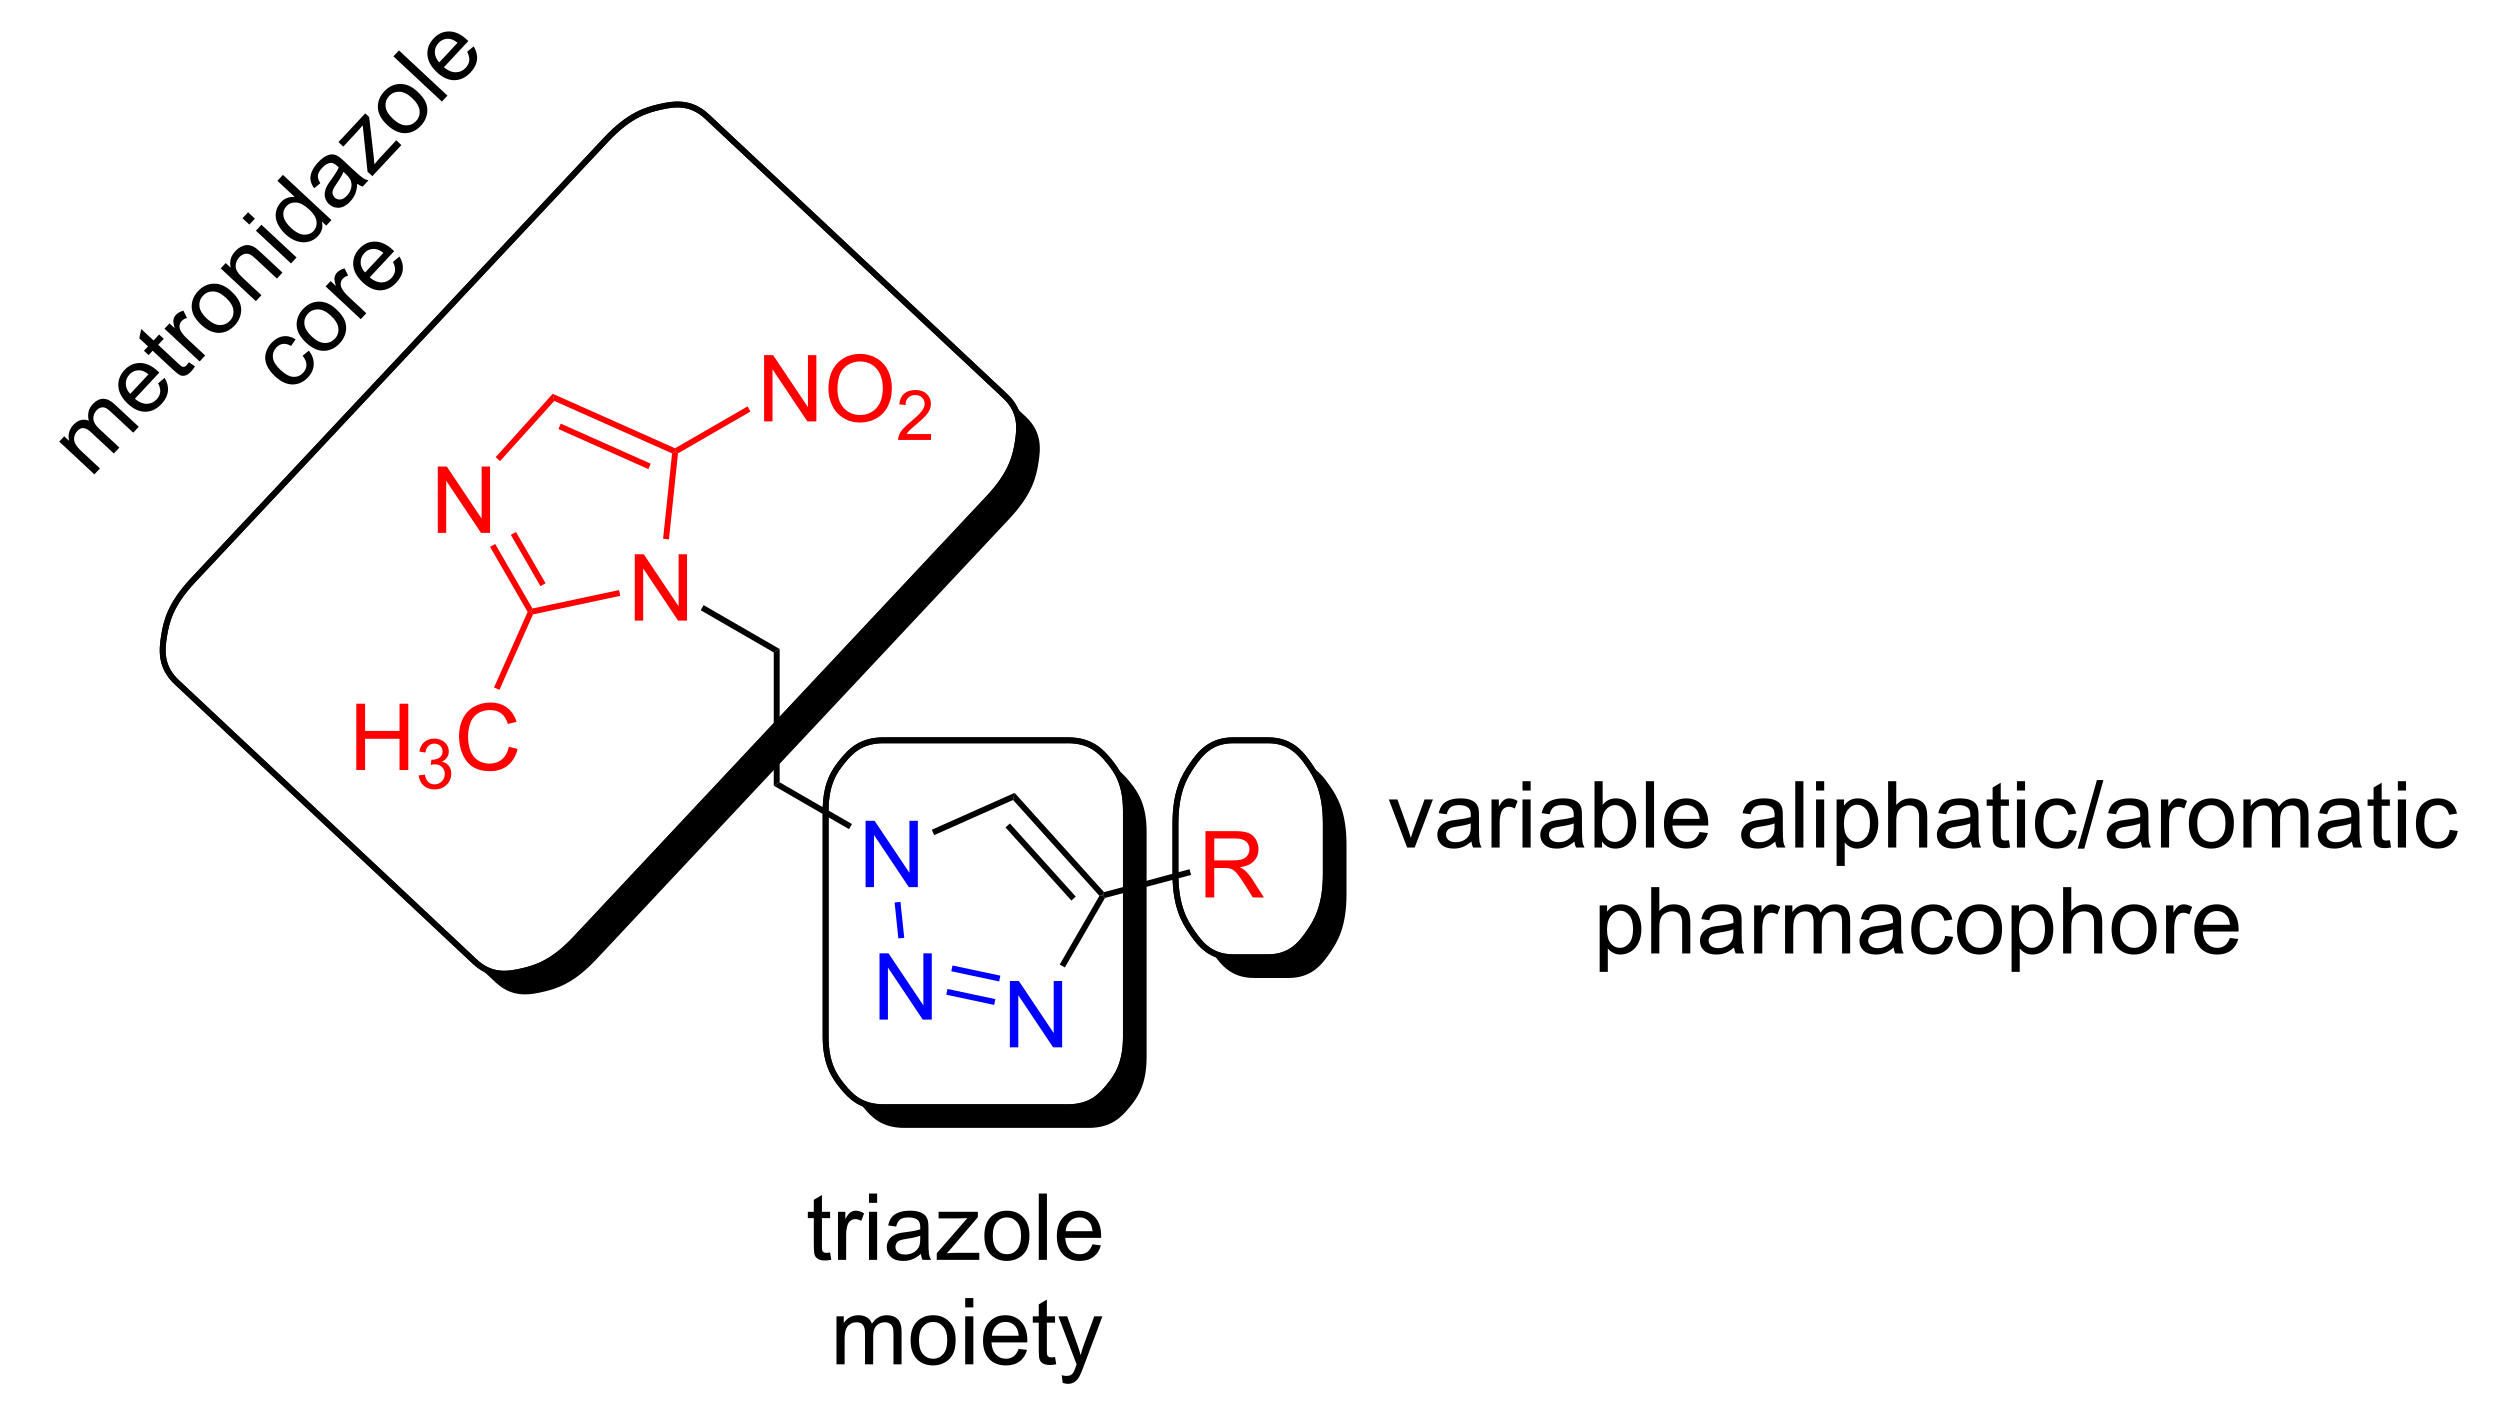 <?xml version="1.0" encoding="UTF-8"?>
<!DOCTYPE svg PUBLIC '-//W3C//DTD SVG 1.0//EN'
          'http://www.w3.org/TR/2001/REC-SVG-20010904/DTD/svg10.dtd'>
<svg stroke-dasharray="none" shape-rendering="auto" xmlns="http://www.w3.org/2000/svg" font-family="'Dialog'" text-rendering="auto" width="296" fill-opacity="1" color-interpolation="auto" color-rendering="auto" preserveAspectRatio="xMidYMid meet" font-size="12px" viewBox="0 0 296 168" fill="black" xmlns:xlink="http://www.w3.org/1999/xlink" stroke="black" image-rendering="auto" stroke-miterlimit="10" stroke-linecap="square" stroke-linejoin="miter" font-style="normal" stroke-width="1" height="168" stroke-dashoffset="0" font-weight="normal" stroke-opacity="1"
><!--Generated by the Batik Graphics2D SVG Generator--><defs id="genericDefs"
  /><g
  ><defs id="defs1"
    ><clipPath clipPathUnits="userSpaceOnUse" id="clipPath1"
      ><path d="M-0.996 1.966 L220.29 1.966 L220.29 127.838 L-0.996 127.838 L-0.996 1.966 Z"
      /></clipPath
      ><clipPath clipPathUnits="userSpaceOnUse" id="clipPath2"
      ><path d="M141.484 99.45 L141.484 221.008 L355.367 221.008 L355.367 99.45 Z"
      /></clipPath
      ><clipPath clipPathUnits="userSpaceOnUse" id="clipPath3"
      ><path d="M141.484 99.45 L141.484 220.848 L354.673 220.848 L354.673 99.45 Z"
      /></clipPath
      ><clipPath clipPathUnits="userSpaceOnUse" id="clipPath4"
      ><path d="M173.931 107.59 L85.029 190.5 L230.911 346.926 L319.814 264.016 Z"
      /></clipPath
      ><clipPath clipPathUnits="userSpaceOnUse" id="clipPath5"
      ><path d="M173.931 107.59 L141.484 137.851 L141.484 137.851 L141.484 220.848 L279.555 220.848 Z"
      /></clipPath
      ><clipPath clipPathUnits="userSpaceOnUse" id="clipPath6"
      ><path d="M141.48 99.448 L141.48 221.005 L355.363 221.005 L355.363 99.448 Z"
      /></clipPath
      ><clipPath clipPathUnits="userSpaceOnUse" id="clipPath7"
      ><path d="M141.484 99.448 L141.484 220.848 L354.673 220.848 L354.673 99.448 Z"
      /></clipPath
      ><clipPath clipPathUnits="userSpaceOnUse" id="clipPath8"
      ><path d="M174.129 92.678 L85.227 175.588 L231.109 332.014 L320.012 249.104 Z"
      /></clipPath
      ><clipPath clipPathUnits="userSpaceOnUse" id="clipPath9"
      ><path d="M178.663 97.539 L168.917 97.539 L141.484 123.123 L141.484 123.123 L141.484 220.848 L293.66 220.848 Z"
      /></clipPath
    ></defs
    ><g transform="scale(1.333,1.333) translate(0.996,-1.966) matrix(1.029,0,0,1.029,-145.53,-100.329)"
    ><path d="M212.114 207.53 L212.216 208.152 Q211.919 208.215 211.685 208.215 Q211.302 208.215 211.091 208.095 Q210.88 207.973 210.794 207.775 Q210.708 207.577 210.708 206.944 L210.708 204.559 L210.192 204.559 L210.192 204.012 L210.708 204.012 L210.708 202.983 L211.409 202.561 L211.409 204.012 L212.114 204.012 L212.114 204.559 L211.409 204.559 L211.409 206.983 Q211.409 207.285 211.445 207.371 Q211.482 207.457 211.565 207.509 Q211.651 207.559 211.807 207.559 Q211.924 207.559 212.114 207.53 ZM212.795 208.16 L212.795 204.012 L213.428 204.012 L213.428 204.639 Q213.67 204.199 213.874 204.059 Q214.079 203.918 214.327 203.918 Q214.681 203.918 215.048 204.145 L214.806 204.796 Q214.548 204.645 214.29 204.645 Q214.061 204.645 213.876 204.783 Q213.694 204.921 213.616 205.168 Q213.499 205.543 213.499 205.988 L213.499 208.16 L212.795 208.16 ZM215.47 203.241 L215.47 202.434 L216.173 202.434 L216.173 203.241 L215.47 203.241 ZM215.47 208.16 L215.47 204.012 L216.173 204.012 L216.173 208.16 L215.47 208.16 ZM219.95 207.647 Q219.56 207.981 219.198 208.119 Q218.838 208.254 218.424 208.254 Q217.739 208.254 217.372 207.921 Q217.005 207.585 217.005 207.066 Q217.005 206.762 217.143 206.509 Q217.284 206.257 217.508 206.106 Q217.732 205.952 218.013 205.874 Q218.221 205.819 218.638 205.77 Q219.489 205.668 219.893 205.527 Q219.896 205.382 219.896 205.343 Q219.896 204.913 219.698 204.738 Q219.427 204.499 218.896 204.499 Q218.401 204.499 218.164 204.673 Q217.927 204.848 217.815 205.288 L217.127 205.194 Q217.221 204.754 217.435 204.483 Q217.651 204.21 218.057 204.064 Q218.463 203.918 218.997 203.918 Q219.529 203.918 219.859 204.043 Q220.192 204.168 220.349 204.358 Q220.505 204.546 220.567 204.835 Q220.604 205.014 220.604 205.483 L220.604 206.421 Q220.604 207.402 220.648 207.663 Q220.692 207.921 220.825 208.16 L220.091 208.16 Q219.982 207.941 219.95 207.647 ZM219.893 206.077 Q219.51 206.233 218.745 206.343 Q218.31 206.405 218.13 206.483 Q217.95 206.561 217.851 206.712 Q217.755 206.863 217.755 207.046 Q217.755 207.327 217.969 207.514 Q218.182 207.702 218.591 207.702 Q218.997 207.702 219.312 207.525 Q219.63 207.348 219.779 207.038 Q219.893 206.801 219.893 206.335 L219.893 206.077 ZM221.321 208.16 L221.321 207.59 L223.962 204.559 Q223.514 204.582 223.17 204.582 L221.478 204.582 L221.478 204.012 L224.868 204.012 L224.868 204.475 L222.624 207.108 L222.189 207.59 Q222.663 207.553 223.077 207.553 L224.993 207.553 L224.993 208.16 L221.321 208.16 ZM225.431 206.085 Q225.431 204.934 226.071 204.379 Q226.608 203.918 227.376 203.918 Q228.233 203.918 228.775 204.478 Q229.319 205.038 229.319 206.027 Q229.319 206.827 229.077 207.288 Q228.837 207.746 228.379 208.001 Q227.92 208.254 227.376 208.254 Q226.506 208.254 225.967 207.697 Q225.431 207.137 225.431 206.085 ZM226.155 206.085 Q226.155 206.882 226.501 207.28 Q226.85 207.676 227.376 207.676 Q227.9 207.676 228.246 207.277 Q228.595 206.879 228.595 206.061 Q228.595 205.293 228.246 204.897 Q227.897 204.499 227.376 204.499 Q226.85 204.499 226.501 204.895 Q226.155 205.288 226.155 206.085 ZM230.127 208.16 L230.127 202.434 L230.831 202.434 L230.831 208.16 L230.127 208.16 ZM234.759 206.824 L235.486 206.913 Q235.314 207.551 234.847 207.902 Q234.384 208.254 233.663 208.254 Q232.751 208.254 232.217 207.694 Q231.686 207.132 231.686 206.121 Q231.686 205.074 232.225 204.496 Q232.764 203.918 233.624 203.918 Q234.454 203.918 234.98 204.486 Q235.509 205.051 235.509 206.077 Q235.509 206.139 235.506 206.264 L232.413 206.264 Q232.452 206.949 232.798 207.314 Q233.147 207.676 233.665 207.676 Q234.053 207.676 234.327 207.473 Q234.6 207.27 234.759 206.824 ZM232.452 205.686 L234.767 205.686 Q234.72 205.163 234.501 204.902 Q234.165 204.496 233.631 204.496 Q233.147 204.496 232.816 204.822 Q232.486 205.145 232.452 205.686 Z" stroke="none" clip-path="url(#clipPath3)"
    /></g
    ><g transform="matrix(1.371,0,0,1.371,-192.713,-136.393)"
    ><path d="M212.803 217.31 L212.803 213.162 L213.431 213.162 L213.431 213.743 Q213.626 213.438 213.949 213.253 Q214.275 213.068 214.689 213.068 Q215.15 213.068 215.444 213.261 Q215.741 213.451 215.861 213.795 Q216.353 213.068 217.142 213.068 Q217.759 213.068 218.09 213.409 Q218.423 213.75 218.423 214.461 L218.423 217.31 L217.725 217.31 L217.725 214.696 Q217.725 214.274 217.655 214.089 Q217.587 213.904 217.407 213.792 Q217.228 213.677 216.986 213.677 Q216.548 213.677 216.259 213.969 Q215.97 214.258 215.97 214.899 L215.97 217.31 L215.267 217.31 L215.267 214.615 Q215.267 214.146 215.095 213.912 Q214.923 213.677 214.532 213.677 Q214.236 213.677 213.983 213.834 Q213.733 213.99 213.618 214.292 Q213.506 214.591 213.506 215.157 L213.506 217.31 L212.803 217.31 ZM219.204 215.235 Q219.204 214.084 219.845 213.529 Q220.381 213.068 221.15 213.068 Q222.006 213.068 222.548 213.628 Q223.092 214.188 223.092 215.177 Q223.092 215.977 222.85 216.438 Q222.611 216.896 222.152 217.151 Q221.694 217.404 221.15 217.404 Q220.28 217.404 219.741 216.847 Q219.204 216.287 219.204 215.235 ZM219.928 215.235 Q219.928 216.032 220.275 216.43 Q220.624 216.826 221.15 216.826 Q221.673 216.826 222.019 216.427 Q222.368 216.029 222.368 215.211 Q222.368 214.443 222.019 214.047 Q221.67 213.649 221.15 213.649 Q220.624 213.649 220.275 214.045 Q219.928 214.438 219.928 215.235 ZM223.919 212.391 L223.919 211.584 L224.622 211.584 L224.622 212.391 L223.919 212.391 ZM223.919 217.31 L223.919 213.162 L224.622 213.162 L224.622 217.31 L223.919 217.31 ZM228.532 215.974 L229.259 216.063 Q229.087 216.701 228.621 217.052 Q228.157 217.404 227.436 217.404 Q226.525 217.404 225.991 216.844 Q225.459 216.282 225.459 215.271 Q225.459 214.224 225.999 213.646 Q226.538 213.068 227.397 213.068 Q228.228 213.068 228.754 213.636 Q229.282 214.201 229.282 215.227 Q229.282 215.289 229.28 215.414 L226.186 215.414 Q226.225 216.099 226.571 216.464 Q226.92 216.826 227.439 216.826 Q227.827 216.826 228.1 216.623 Q228.374 216.42 228.532 215.974 ZM226.225 214.836 L228.54 214.836 Q228.493 214.313 228.275 214.052 Q227.939 213.646 227.405 213.646 Q226.92 213.646 226.59 213.972 Q226.259 214.295 226.225 214.836 ZM231.677 216.68 L231.779 217.302 Q231.482 217.365 231.247 217.365 Q230.864 217.365 230.654 217.245 Q230.442 217.123 230.357 216.925 Q230.271 216.727 230.271 216.094 L230.271 213.709 L229.755 213.709 L229.755 213.162 L230.271 213.162 L230.271 212.133 L230.971 211.711 L230.971 213.162 L231.677 213.162 L231.677 213.709 L230.971 213.709 L230.971 216.133 Q230.971 216.435 231.008 216.521 Q231.044 216.607 231.127 216.659 Q231.213 216.709 231.37 216.709 Q231.487 216.709 231.677 216.68 ZM232.334 218.909 L232.256 218.248 Q232.486 218.31 232.657 218.31 Q232.892 218.31 233.032 218.232 Q233.173 218.154 233.264 218.013 Q233.329 217.909 233.478 217.49 Q233.499 217.433 233.54 217.318 L231.967 213.162 L232.725 213.162 L233.587 215.563 Q233.756 216.021 233.889 216.524 Q234.009 216.039 234.178 215.578 L235.064 213.162 L235.767 213.162 L234.189 217.381 Q233.936 218.065 233.795 218.323 Q233.608 218.67 233.366 218.831 Q233.124 218.995 232.788 218.995 Q232.584 218.995 232.334 218.909 Z" stroke="none" clip-path="url(#clipPath3)"
    /></g
    ><g transform="matrix(1.371,0,0,1.371,-192.713,-136.393)"
    ><path d="M262.082 172.675 L260.504 168.527 L261.246 168.527 L262.137 171.011 Q262.283 171.412 262.402 171.847 Q262.496 171.519 262.665 171.058 L263.587 168.527 L264.309 168.527 L262.738 172.675 L262.082 172.675 ZM267.637 172.162 Q267.246 172.495 266.884 172.633 Q266.525 172.769 266.111 172.769 Q265.426 172.769 265.059 172.436 Q264.691 172.1 264.691 171.582 Q264.691 171.277 264.829 171.024 Q264.97 170.772 265.194 170.62 Q265.418 170.467 265.699 170.389 Q265.908 170.334 266.324 170.285 Q267.176 170.183 267.579 170.042 Q267.582 169.897 267.582 169.857 Q267.582 169.428 267.384 169.253 Q267.113 169.014 266.582 169.014 Q266.087 169.014 265.85 169.188 Q265.613 169.363 265.501 169.803 L264.814 169.709 Q264.908 169.269 265.121 168.998 Q265.337 168.725 265.743 168.579 Q266.15 168.433 266.684 168.433 Q267.215 168.433 267.546 168.558 Q267.879 168.683 268.035 168.873 Q268.191 169.061 268.254 169.35 Q268.29 169.529 268.29 169.998 L268.29 170.936 Q268.29 171.917 268.335 172.178 Q268.379 172.436 268.512 172.675 L267.777 172.675 Q267.668 172.457 267.637 172.162 ZM267.579 170.592 Q267.197 170.748 266.431 170.857 Q265.996 170.92 265.816 170.998 Q265.637 171.076 265.538 171.227 Q265.441 171.378 265.441 171.561 Q265.441 171.842 265.655 172.029 Q265.868 172.217 266.277 172.217 Q266.684 172.217 266.999 172.04 Q267.316 171.863 267.465 171.553 Q267.579 171.316 267.579 170.85 L267.579 170.592 ZM269.372 172.675 L269.372 168.527 L270.005 168.527 L270.005 169.154 Q270.247 168.714 270.45 168.574 Q270.656 168.433 270.904 168.433 Q271.258 168.433 271.625 168.66 L271.383 169.311 Q271.125 169.16 270.867 169.16 Q270.638 169.16 270.453 169.298 Q270.271 169.436 270.193 169.683 Q270.075 170.058 270.075 170.503 L270.075 172.675 L269.372 172.675 ZM272.047 167.756 L272.047 166.949 L272.75 166.949 L272.75 167.756 L272.047 167.756 ZM272.047 172.675 L272.047 168.527 L272.75 168.527 L272.75 172.675 L272.047 172.675 ZM276.527 172.162 Q276.137 172.495 275.775 172.633 Q275.415 172.769 275.001 172.769 Q274.316 172.769 273.949 172.436 Q273.582 172.1 273.582 171.582 Q273.582 171.277 273.72 171.024 Q273.861 170.772 274.085 170.62 Q274.309 170.467 274.59 170.389 Q274.798 170.334 275.215 170.285 Q276.066 170.183 276.47 170.042 Q276.473 169.897 276.473 169.857 Q276.473 169.428 276.275 169.253 Q276.004 169.014 275.473 169.014 Q274.978 169.014 274.741 169.188 Q274.504 169.363 274.392 169.803 L273.704 169.709 Q273.798 169.269 274.012 168.998 Q274.228 168.725 274.634 168.579 Q275.04 168.433 275.574 168.433 Q276.105 168.433 276.436 168.558 Q276.769 168.683 276.926 168.873 Q277.082 169.061 277.144 169.35 Q277.181 169.529 277.181 169.998 L277.181 170.936 Q277.181 171.917 277.225 172.178 Q277.269 172.436 277.402 172.675 L276.668 172.675 Q276.559 172.457 276.527 172.162 ZM276.47 170.592 Q276.087 170.748 275.322 170.857 Q274.887 170.92 274.707 170.998 Q274.527 171.076 274.428 171.227 Q274.332 171.378 274.332 171.561 Q274.332 171.842 274.546 172.029 Q274.759 172.217 275.168 172.217 Q275.574 172.217 275.889 172.04 Q276.207 171.863 276.355 171.553 Q276.47 171.316 276.47 170.85 L276.47 170.592 ZM278.919 172.675 L278.266 172.675 L278.266 166.949 L278.969 166.949 L278.969 168.99 Q279.414 168.433 280.107 168.433 Q280.49 168.433 280.831 168.587 Q281.172 168.74 281.393 169.022 Q281.615 169.3 281.74 169.696 Q281.865 170.089 281.865 170.537 Q281.865 171.605 281.336 172.188 Q280.81 172.769 280.07 172.769 Q279.336 172.769 278.919 172.154 L278.919 172.675 ZM278.911 170.568 Q278.911 171.316 279.115 171.647 Q279.445 172.191 280.013 172.191 Q280.474 172.191 280.81 171.79 Q281.146 171.389 281.146 170.597 Q281.146 169.785 280.823 169.399 Q280.5 169.011 280.044 169.011 Q279.583 169.011 279.247 169.412 Q278.911 169.811 278.911 170.568 ZM282.704 172.675 L282.704 166.949 L283.408 166.949 L283.408 172.675 L282.704 172.675 ZM287.336 171.339 L288.062 171.428 Q287.891 172.066 287.424 172.417 Q286.961 172.769 286.24 172.769 Q285.328 172.769 284.794 172.209 Q284.263 171.647 284.263 170.636 Q284.263 169.589 284.802 169.011 Q285.341 168.433 286.2 168.433 Q287.031 168.433 287.557 169.001 Q288.086 169.566 288.086 170.592 Q288.086 170.654 288.083 170.779 L284.99 170.779 Q285.029 171.464 285.375 171.829 Q285.724 172.191 286.242 172.191 Q286.63 172.191 286.904 171.988 Q287.177 171.785 287.336 171.339 ZM285.029 170.201 L287.344 170.201 Q287.297 169.678 287.078 169.417 Q286.742 169.011 286.208 169.011 Q285.724 169.011 285.393 169.337 Q285.062 169.66 285.029 170.201 ZM293.875 172.162 Q293.484 172.495 293.122 172.633 Q292.763 172.769 292.349 172.769 Q291.664 172.769 291.297 172.436 Q290.93 172.1 290.93 171.582 Q290.93 171.277 291.068 171.024 Q291.208 170.772 291.432 170.62 Q291.656 170.467 291.938 170.389 Q292.146 170.334 292.562 170.285 Q293.414 170.183 293.818 170.042 Q293.82 169.897 293.82 169.857 Q293.82 169.428 293.622 169.253 Q293.351 169.014 292.82 169.014 Q292.325 169.014 292.089 169.188 Q291.851 169.363 291.74 169.803 L291.052 169.709 Q291.146 169.269 291.359 168.998 Q291.575 168.725 291.982 168.579 Q292.388 168.433 292.922 168.433 Q293.453 168.433 293.784 168.558 Q294.117 168.683 294.273 168.873 Q294.43 169.061 294.492 169.35 Q294.529 169.529 294.529 169.998 L294.529 170.936 Q294.529 171.917 294.573 172.178 Q294.617 172.436 294.75 172.675 L294.016 172.675 Q293.906 172.457 293.875 172.162 ZM293.818 170.592 Q293.435 170.748 292.669 170.857 Q292.234 170.92 292.055 170.998 Q291.875 171.076 291.776 171.227 Q291.68 171.378 291.68 171.561 Q291.68 171.842 291.893 172.029 Q292.107 172.217 292.516 172.217 Q292.922 172.217 293.237 172.04 Q293.555 171.863 293.703 171.553 Q293.818 171.316 293.818 170.85 L293.818 170.592 ZM295.603 172.675 L295.603 166.949 L296.306 166.949 L296.306 172.675 L295.603 172.675 ZM297.398 167.756 L297.398 166.949 L298.101 166.949 L298.101 167.756 L297.398 167.756 ZM297.398 172.675 L297.398 168.527 L298.101 168.527 L298.101 172.675 L297.398 172.675 ZM299.173 174.266 L299.173 168.527 L299.814 168.527 L299.814 169.066 Q300.04 168.748 300.324 168.592 Q300.611 168.433 301.017 168.433 Q301.548 168.433 301.954 168.707 Q302.361 168.98 302.566 169.477 Q302.775 169.975 302.775 170.568 Q302.775 171.207 302.546 171.717 Q302.316 172.225 301.882 172.498 Q301.447 172.769 300.965 172.769 Q300.613 172.769 300.335 172.62 Q300.056 172.472 299.876 172.245 L299.876 174.266 L299.173 174.266 ZM299.809 170.623 Q299.809 171.425 300.132 171.808 Q300.457 172.191 300.918 172.191 Q301.387 172.191 301.72 171.795 Q302.056 171.397 302.056 170.566 Q302.056 169.772 301.728 169.378 Q301.402 168.982 300.949 168.982 Q300.501 168.982 300.155 169.404 Q299.809 169.824 299.809 170.623 ZM303.622 172.675 L303.622 166.949 L304.325 166.949 L304.325 169.003 Q304.818 168.433 305.568 168.433 Q306.029 168.433 306.367 168.615 Q306.708 168.795 306.854 169.115 Q307 169.436 307 170.045 L307 172.675 L306.297 172.675 L306.297 170.045 Q306.297 169.519 306.068 169.279 Q305.841 169.037 305.422 169.037 Q305.109 169.037 304.833 169.201 Q304.56 169.363 304.443 169.641 Q304.325 169.917 304.325 170.404 L304.325 172.675 L303.622 172.675 ZM310.777 172.162 Q310.387 172.495 310.025 172.633 Q309.665 172.769 309.251 172.769 Q308.566 172.769 308.199 172.436 Q307.832 172.1 307.832 171.582 Q307.832 171.277 307.97 171.024 Q308.111 170.772 308.335 170.62 Q308.559 170.467 308.84 170.389 Q309.048 170.334 309.465 170.285 Q310.316 170.183 310.72 170.042 Q310.723 169.897 310.723 169.857 Q310.723 169.428 310.525 169.253 Q310.254 169.014 309.723 169.014 Q309.228 169.014 308.991 169.188 Q308.754 169.363 308.642 169.803 L307.954 169.709 Q308.048 169.269 308.262 168.998 Q308.478 168.725 308.884 168.579 Q309.29 168.433 309.824 168.433 Q310.355 168.433 310.686 168.558 Q311.019 168.683 311.176 168.873 Q311.332 169.061 311.394 169.35 Q311.431 169.529 311.431 169.998 L311.431 170.936 Q311.431 171.917 311.475 172.178 Q311.519 172.436 311.652 172.675 L310.918 172.675 Q310.809 172.457 310.777 172.162 ZM310.72 170.592 Q310.337 170.748 309.572 170.857 Q309.137 170.92 308.957 170.998 Q308.777 171.076 308.678 171.227 Q308.582 171.378 308.582 171.561 Q308.582 171.842 308.796 172.029 Q309.009 172.217 309.418 172.217 Q309.824 172.217 310.139 172.04 Q310.457 171.863 310.605 171.553 Q310.72 171.316 310.72 170.85 L310.72 170.592 ZM314.055 172.045 L314.156 172.667 Q313.859 172.73 313.625 172.73 Q313.242 172.73 313.031 172.61 Q312.82 172.488 312.734 172.29 Q312.648 172.092 312.648 171.459 L312.648 169.074 L312.133 169.074 L312.133 168.527 L312.648 168.527 L312.648 167.498 L313.349 167.076 L313.349 168.527 L314.055 168.527 L314.055 169.074 L313.349 169.074 L313.349 171.498 Q313.349 171.8 313.385 171.886 Q313.422 171.972 313.505 172.024 Q313.591 172.074 313.747 172.074 Q313.865 172.074 314.055 172.045 ZM314.746 167.756 L314.746 166.949 L315.449 166.949 L315.449 167.756 L314.746 167.756 ZM314.746 172.675 L314.746 168.527 L315.449 168.527 L315.449 172.675 L314.746 172.675 ZM319.226 171.154 L319.919 171.245 Q319.805 171.959 319.339 172.365 Q318.872 172.769 318.193 172.769 Q317.341 172.769 316.823 172.212 Q316.305 171.654 316.305 170.615 Q316.305 169.943 316.526 169.441 Q316.75 168.936 317.206 168.686 Q317.661 168.433 318.195 168.433 Q318.872 168.433 319.302 168.774 Q319.732 169.115 319.851 169.745 L319.169 169.85 Q319.07 169.433 318.823 169.222 Q318.575 169.011 318.224 169.011 Q317.693 169.011 317.359 169.391 Q317.029 169.772 317.029 170.597 Q317.029 171.433 317.349 171.813 Q317.669 172.191 318.185 172.191 Q318.599 172.191 318.875 171.938 Q319.154 171.683 319.226 171.154 ZM319.992 172.774 L321.654 166.85 L322.216 166.85 L320.56 172.774 L319.992 172.774 ZM325.449 172.162 Q325.059 172.495 324.697 172.633 Q324.337 172.769 323.923 172.769 Q323.238 172.769 322.871 172.436 Q322.504 172.1 322.504 171.582 Q322.504 171.277 322.642 171.024 Q322.783 170.772 323.007 170.62 Q323.23 170.467 323.512 170.389 Q323.72 170.334 324.137 170.285 Q324.988 170.183 325.392 170.042 Q325.394 169.897 325.394 169.857 Q325.394 169.428 325.197 169.253 Q324.926 169.014 324.394 169.014 Q323.9 169.014 323.663 169.188 Q323.426 169.363 323.314 169.803 L322.626 169.709 Q322.72 169.269 322.934 168.998 Q323.15 168.725 323.556 168.579 Q323.962 168.433 324.496 168.433 Q325.027 168.433 325.358 168.558 Q325.691 168.683 325.848 168.873 Q326.004 169.061 326.066 169.35 Q326.103 169.529 326.103 169.998 L326.103 170.936 Q326.103 171.917 326.147 172.178 Q326.191 172.436 326.324 172.675 L325.59 172.675 Q325.48 172.457 325.449 172.162 ZM325.392 170.592 Q325.009 170.748 324.243 170.857 Q323.809 170.92 323.629 170.998 Q323.449 171.076 323.35 171.227 Q323.254 171.378 323.254 171.561 Q323.254 171.842 323.467 172.029 Q323.681 172.217 324.09 172.217 Q324.496 172.217 324.811 172.04 Q325.129 171.863 325.277 171.553 Q325.392 171.316 325.392 170.85 L325.392 170.592 ZM327.185 172.675 L327.185 168.527 L327.818 168.527 L327.818 169.154 Q328.06 168.714 328.263 168.574 Q328.469 168.433 328.716 168.433 Q329.07 168.433 329.438 168.66 L329.195 169.311 Q328.938 169.16 328.68 169.16 Q328.45 169.16 328.266 169.298 Q328.083 169.436 328.005 169.683 Q327.888 170.058 327.888 170.503 L327.888 172.675 L327.185 172.675 ZM329.594 170.6 Q329.594 169.449 330.234 168.894 Q330.771 168.433 331.539 168.433 Q332.396 168.433 332.938 168.993 Q333.482 169.553 333.482 170.542 Q333.482 171.342 333.24 171.803 Q333 172.261 332.542 172.516 Q332.083 172.769 331.539 172.769 Q330.669 172.769 330.13 172.212 Q329.594 171.652 329.594 170.6 ZM330.318 170.6 Q330.318 171.397 330.664 171.795 Q331.013 172.191 331.539 172.191 Q332.062 172.191 332.409 171.792 Q332.758 171.394 332.758 170.576 Q332.758 169.808 332.409 169.412 Q332.06 169.014 331.539 169.014 Q331.013 169.014 330.664 169.41 Q330.318 169.803 330.318 170.6 ZM334.306 172.675 L334.306 168.527 L334.934 168.527 L334.934 169.107 Q335.129 168.803 335.452 168.618 Q335.777 168.433 336.191 168.433 Q336.652 168.433 336.947 168.626 Q337.243 168.816 337.363 169.16 Q337.855 168.433 338.644 168.433 Q339.262 168.433 339.592 168.774 Q339.926 169.115 339.926 169.826 L339.926 172.675 L339.228 172.675 L339.228 170.061 Q339.228 169.639 339.158 169.454 Q339.09 169.269 338.91 169.157 Q338.73 169.042 338.488 169.042 Q338.051 169.042 337.762 169.334 Q337.473 169.623 337.473 170.264 L337.473 172.675 L336.769 172.675 L336.769 169.98 Q336.769 169.511 336.598 169.277 Q336.426 169.042 336.035 169.042 Q335.738 169.042 335.486 169.199 Q335.236 169.355 335.121 169.657 Q335.009 169.957 335.009 170.522 L335.009 172.675 L334.306 172.675 ZM343.676 172.162 Q343.285 172.495 342.923 172.633 Q342.564 172.769 342.15 172.769 Q341.465 172.769 341.098 172.436 Q340.73 172.1 340.73 171.582 Q340.73 171.277 340.868 171.024 Q341.009 170.772 341.233 170.62 Q341.457 170.467 341.738 170.389 Q341.947 170.334 342.363 170.285 Q343.215 170.183 343.618 170.042 Q343.621 169.897 343.621 169.857 Q343.621 169.428 343.423 169.253 Q343.152 169.014 342.621 169.014 Q342.126 169.014 341.889 169.188 Q341.652 169.363 341.54 169.803 L340.853 169.709 Q340.947 169.269 341.16 168.998 Q341.376 168.725 341.783 168.579 Q342.189 168.433 342.723 168.433 Q343.254 168.433 343.585 168.558 Q343.918 168.683 344.074 168.873 Q344.23 169.061 344.293 169.35 Q344.329 169.529 344.329 169.998 L344.329 170.936 Q344.329 171.917 344.374 172.178 Q344.418 172.436 344.551 172.675 L343.816 172.675 Q343.707 172.457 343.676 172.162 ZM343.618 170.592 Q343.236 170.748 342.47 170.857 Q342.035 170.92 341.855 170.998 Q341.676 171.076 341.577 171.227 Q341.48 171.378 341.48 171.561 Q341.48 171.842 341.694 172.029 Q341.908 172.217 342.316 172.217 Q342.723 172.217 343.038 172.04 Q343.355 171.863 343.504 171.553 Q343.618 171.316 343.618 170.85 L343.618 170.592 ZM346.953 172.045 L347.055 172.667 Q346.758 172.73 346.523 172.73 Q346.141 172.73 345.93 172.61 Q345.719 172.488 345.633 172.29 Q345.547 172.092 345.547 171.459 L345.547 169.074 L345.031 169.074 L345.031 168.527 L345.547 168.527 L345.547 167.498 L346.247 167.076 L346.247 168.527 L346.953 168.527 L346.953 169.074 L346.247 169.074 L346.247 171.498 Q346.247 171.8 346.284 171.886 Q346.32 171.972 346.404 172.024 Q346.49 172.074 346.646 172.074 Q346.763 172.074 346.953 172.045 ZM347.644 167.756 L347.644 166.949 L348.348 166.949 L348.348 167.756 L347.644 167.756 ZM347.644 172.675 L347.644 168.527 L348.348 168.527 L348.348 172.675 L347.644 172.675 ZM352.125 171.154 L352.818 171.245 Q352.703 171.959 352.237 172.365 Q351.771 172.769 351.091 172.769 Q350.24 172.769 349.721 172.212 Q349.203 171.654 349.203 170.615 Q349.203 169.943 349.424 169.441 Q349.648 168.936 350.104 168.686 Q350.56 168.433 351.094 168.433 Q351.771 168.433 352.2 168.774 Q352.63 169.115 352.75 169.745 L352.068 169.85 Q351.969 169.433 351.721 169.222 Q351.474 169.011 351.122 169.011 Q350.591 169.011 350.258 169.391 Q349.927 169.772 349.927 170.597 Q349.927 171.433 350.247 171.813 Q350.568 172.191 351.083 172.191 Q351.497 172.191 351.773 171.938 Q352.052 171.683 352.125 171.154 Z" stroke="none" clip-path="url(#clipPath3)"
    /></g
    ><g transform="matrix(1.371,0,0,1.371,-192.713,-136.393)"
    ><path d="M278.712 183.416 L278.712 177.677 L279.353 177.677 L279.353 178.216 Q279.579 177.898 279.863 177.742 Q280.15 177.583 280.556 177.583 Q281.087 177.583 281.493 177.856 Q281.9 178.13 282.105 178.627 Q282.314 179.125 282.314 179.718 Q282.314 180.356 282.085 180.867 Q281.855 181.375 281.421 181.648 Q280.986 181.919 280.504 181.919 Q280.152 181.919 279.874 181.77 Q279.595 181.622 279.415 181.395 L279.415 183.416 L278.712 183.416 ZM279.348 179.773 Q279.348 180.575 279.671 180.958 Q279.996 181.341 280.457 181.341 Q280.926 181.341 281.259 180.945 Q281.595 180.547 281.595 179.716 Q281.595 178.922 281.267 178.528 Q280.941 178.132 280.488 178.132 Q280.04 178.132 279.694 178.554 Q279.348 178.974 279.348 179.773 ZM283.161 181.825 L283.161 176.099 L283.865 176.099 L283.865 178.153 Q284.357 177.583 285.107 177.583 Q285.568 177.583 285.906 177.765 Q286.247 177.945 286.393 178.265 Q286.539 178.586 286.539 179.195 L286.539 181.825 L285.836 181.825 L285.836 179.195 Q285.836 178.669 285.607 178.429 Q285.38 178.187 284.961 178.187 Q284.648 178.187 284.372 178.351 Q284.099 178.513 283.982 178.791 Q283.865 179.067 283.865 179.554 L283.865 181.825 L283.161 181.825 ZM290.316 181.312 Q289.926 181.645 289.564 181.784 Q289.204 181.919 288.79 181.919 Q288.105 181.919 287.738 181.586 Q287.371 181.25 287.371 180.731 Q287.371 180.427 287.509 180.174 Q287.65 179.922 287.874 179.77 Q288.098 179.617 288.379 179.539 Q288.587 179.484 289.004 179.435 Q289.855 179.333 290.259 179.192 Q290.262 179.047 290.262 179.007 Q290.262 178.578 290.064 178.403 Q289.793 178.164 289.262 178.164 Q288.767 178.164 288.53 178.338 Q288.293 178.513 288.181 178.953 L287.493 178.859 Q287.587 178.419 287.801 178.148 Q288.017 177.875 288.423 177.729 Q288.829 177.583 289.363 177.583 Q289.894 177.583 290.225 177.708 Q290.559 177.833 290.715 178.023 Q290.871 178.211 290.934 178.5 Q290.97 178.679 290.97 179.148 L290.97 180.086 Q290.97 181.067 291.014 181.328 Q291.059 181.586 291.191 181.825 L290.457 181.825 Q290.348 181.606 290.316 181.312 ZM290.259 179.742 Q289.876 179.898 289.111 180.007 Q288.676 180.07 288.496 180.148 Q288.316 180.226 288.217 180.377 Q288.121 180.528 288.121 180.711 Q288.121 180.992 288.335 181.179 Q288.548 181.367 288.957 181.367 Q289.363 181.367 289.678 181.19 Q289.996 181.013 290.144 180.703 Q290.259 180.466 290.259 180 L290.259 179.742 ZM292.052 181.825 L292.052 177.677 L292.685 177.677 L292.685 178.304 Q292.927 177.864 293.13 177.724 Q293.336 177.583 293.583 177.583 Q293.938 177.583 294.305 177.81 L294.062 178.461 Q293.805 178.31 293.547 178.31 Q293.318 178.31 293.133 178.448 Q292.95 178.586 292.872 178.833 Q292.755 179.208 292.755 179.653 L292.755 181.825 L292.052 181.825 ZM294.724 181.825 L294.724 177.677 L295.351 177.677 L295.351 178.257 Q295.547 177.953 295.87 177.768 Q296.195 177.583 296.609 177.583 Q297.07 177.583 297.365 177.776 Q297.661 177.966 297.781 178.31 Q298.273 177.583 299.062 177.583 Q299.68 177.583 300.01 177.924 Q300.344 178.265 300.344 178.976 L300.344 181.825 L299.646 181.825 L299.646 179.211 Q299.646 178.789 299.575 178.604 Q299.508 178.419 299.328 178.307 Q299.148 178.192 298.906 178.192 Q298.469 178.192 298.18 178.484 Q297.891 178.773 297.891 179.414 L297.891 181.825 L297.188 181.825 L297.188 179.13 Q297.188 178.661 297.016 178.427 Q296.844 178.192 296.453 178.192 Q296.156 178.192 295.904 178.349 Q295.654 178.505 295.539 178.807 Q295.427 179.106 295.427 179.672 L295.427 181.825 L294.724 181.825 ZM304.094 181.312 Q303.703 181.645 303.341 181.784 Q302.982 181.919 302.568 181.919 Q301.883 181.919 301.516 181.586 Q301.148 181.25 301.148 180.731 Q301.148 180.427 301.286 180.174 Q301.427 179.922 301.651 179.77 Q301.875 179.617 302.156 179.539 Q302.365 179.484 302.781 179.435 Q303.633 179.333 304.036 179.192 Q304.039 179.047 304.039 179.007 Q304.039 178.578 303.841 178.403 Q303.57 178.164 303.039 178.164 Q302.544 178.164 302.307 178.338 Q302.07 178.513 301.958 178.953 L301.271 178.859 Q301.365 178.419 301.578 178.148 Q301.794 177.875 302.2 177.729 Q302.607 177.583 303.141 177.583 Q303.672 177.583 304.003 177.708 Q304.336 177.833 304.492 178.023 Q304.648 178.211 304.711 178.5 Q304.747 178.679 304.747 179.148 L304.747 180.086 Q304.747 181.067 304.792 181.328 Q304.836 181.586 304.969 181.825 L304.234 181.825 Q304.125 181.606 304.094 181.312 ZM304.036 179.742 Q303.654 179.898 302.888 180.007 Q302.453 180.07 302.273 180.148 Q302.094 180.226 301.995 180.377 Q301.898 180.528 301.898 180.711 Q301.898 180.992 302.112 181.179 Q302.325 181.367 302.734 181.367 Q303.141 181.367 303.456 181.19 Q303.773 181.013 303.922 180.703 Q304.036 180.466 304.036 180 L304.036 179.742 ZM308.543 180.304 L309.236 180.395 Q309.121 181.109 308.655 181.515 Q308.189 181.919 307.509 181.919 Q306.658 181.919 306.139 181.362 Q305.621 180.804 305.621 179.765 Q305.621 179.093 305.842 178.591 Q306.066 178.086 306.522 177.836 Q306.978 177.583 307.512 177.583 Q308.189 177.583 308.618 177.924 Q309.048 178.265 309.168 178.895 L308.486 179 Q308.387 178.583 308.139 178.372 Q307.892 178.161 307.54 178.161 Q307.009 178.161 306.676 178.541 Q306.345 178.922 306.345 179.747 Q306.345 180.583 306.665 180.963 Q306.986 181.341 307.501 181.341 Q307.915 181.341 308.191 181.088 Q308.47 180.833 308.543 180.304 ZM309.574 179.75 Q309.574 178.599 310.215 178.044 Q310.751 177.583 311.519 177.583 Q312.376 177.583 312.918 178.143 Q313.462 178.703 313.462 179.692 Q313.462 180.492 313.22 180.953 Q312.98 181.411 312.522 181.666 Q312.064 181.919 311.519 181.919 Q310.65 181.919 310.111 181.362 Q309.574 180.802 309.574 179.75 ZM310.298 179.75 Q310.298 180.547 310.644 180.945 Q310.993 181.341 311.519 181.341 Q312.043 181.341 312.389 180.942 Q312.738 180.544 312.738 179.726 Q312.738 178.958 312.389 178.562 Q312.04 178.164 311.519 178.164 Q310.993 178.164 310.644 178.56 Q310.298 178.953 310.298 179.75 ZM314.286 183.416 L314.286 177.677 L314.927 177.677 L314.927 178.216 Q315.154 177.898 315.438 177.742 Q315.724 177.583 316.13 177.583 Q316.661 177.583 317.068 177.856 Q317.474 178.13 317.68 178.627 Q317.888 179.125 317.888 179.718 Q317.888 180.356 317.659 180.867 Q317.43 181.375 316.995 181.648 Q316.56 181.919 316.078 181.919 Q315.726 181.919 315.448 181.77 Q315.169 181.622 314.99 181.395 L314.99 183.416 L314.286 183.416 ZM314.922 179.773 Q314.922 180.575 315.245 180.958 Q315.57 181.341 316.031 181.341 Q316.5 181.341 316.833 180.945 Q317.169 180.547 317.169 179.716 Q317.169 178.922 316.841 178.528 Q316.516 178.132 316.062 178.132 Q315.615 178.132 315.268 178.554 Q314.922 178.974 314.922 179.773 ZM318.736 181.825 L318.736 176.099 L319.439 176.099 L319.439 178.153 Q319.931 177.583 320.681 177.583 Q321.142 177.583 321.48 177.765 Q321.822 177.945 321.967 178.265 Q322.113 178.586 322.113 179.195 L322.113 181.825 L321.41 181.825 L321.41 179.195 Q321.41 178.669 321.181 178.429 Q320.954 178.187 320.535 178.187 Q320.223 178.187 319.947 178.351 Q319.673 178.513 319.556 178.791 Q319.439 179.067 319.439 179.554 L319.439 181.825 L318.736 181.825 ZM322.922 179.75 Q322.922 178.599 323.562 178.044 Q324.099 177.583 324.867 177.583 Q325.724 177.583 326.266 178.143 Q326.81 178.703 326.81 179.692 Q326.81 180.492 326.568 180.953 Q326.328 181.411 325.87 181.666 Q325.411 181.919 324.867 181.919 Q323.997 181.919 323.458 181.362 Q322.922 180.802 322.922 179.75 ZM323.646 179.75 Q323.646 180.547 323.992 180.945 Q324.341 181.341 324.867 181.341 Q325.391 181.341 325.737 180.942 Q326.086 180.544 326.086 179.726 Q326.086 178.958 325.737 178.562 Q325.388 178.164 324.867 178.164 Q324.341 178.164 323.992 178.56 Q323.646 178.953 323.646 179.75 ZM327.626 181.825 L327.626 177.677 L328.259 177.677 L328.259 178.304 Q328.501 177.864 328.704 177.724 Q328.91 177.583 329.158 177.583 Q329.512 177.583 329.879 177.81 L329.637 178.461 Q329.379 178.31 329.121 178.31 Q328.892 178.31 328.707 178.448 Q328.525 178.586 328.447 178.833 Q328.329 179.208 328.329 179.653 L328.329 181.825 L327.626 181.825 ZM333.137 180.489 L333.863 180.578 Q333.691 181.216 333.225 181.567 Q332.762 181.919 332.04 181.919 Q331.129 181.919 330.595 181.359 Q330.064 180.797 330.064 179.786 Q330.064 178.739 330.603 178.161 Q331.142 177.583 332.001 177.583 Q332.832 177.583 333.358 178.151 Q333.887 178.716 333.887 179.742 Q333.887 179.804 333.884 179.929 L330.79 179.929 Q330.829 180.614 331.176 180.979 Q331.525 181.341 332.043 181.341 Q332.431 181.341 332.704 181.138 Q332.978 180.935 333.137 180.489 ZM330.829 179.351 L333.144 179.351 Q333.098 178.828 332.879 178.567 Q332.543 178.161 332.009 178.161 Q331.525 178.161 331.194 178.487 Q330.863 178.81 330.829 179.351 Z" stroke="none" clip-path="url(#clipPath3)"
    /></g
    ><g transform="matrix(0.935,-1.003,1.003,0.935,-269.262,73.809)"
    ><path d="M148.866 140.824 L148.866 136.676 L149.494 136.676 L149.494 137.257 Q149.689 136.952 150.012 136.767 Q150.337 136.582 150.751 136.582 Q151.212 136.582 151.506 136.775 Q151.803 136.965 151.923 137.309 Q152.415 136.582 153.204 136.582 Q153.822 136.582 154.152 136.923 Q154.486 137.264 154.486 137.975 L154.486 140.824 L153.788 140.824 L153.788 138.21 Q153.788 137.788 153.717 137.603 Q153.65 137.418 153.47 137.306 Q153.29 137.191 153.048 137.191 Q152.611 137.191 152.322 137.483 Q152.032 137.772 152.032 138.413 L152.032 140.824 L151.329 140.824 L151.329 138.129 Q151.329 137.66 151.157 137.426 Q150.986 137.191 150.595 137.191 Q150.298 137.191 150.046 137.348 Q149.796 137.504 149.681 137.806 Q149.569 138.106 149.569 138.671 L149.569 140.824 L148.866 140.824 ZM158.369 139.488 L159.095 139.577 Q158.923 140.215 158.457 140.566 Q157.994 140.918 157.272 140.918 Q156.361 140.918 155.827 140.358 Q155.296 139.796 155.296 138.785 Q155.296 137.738 155.835 137.16 Q156.374 136.582 157.233 136.582 Q158.064 136.582 158.59 137.15 Q159.119 137.715 159.119 138.741 Q159.119 138.804 159.116 138.929 L156.022 138.929 Q156.061 139.613 156.407 139.978 Q156.756 140.34 157.275 140.34 Q157.663 140.34 157.936 140.137 Q158.21 139.934 158.369 139.488 ZM156.061 138.35 L158.376 138.35 Q158.329 137.827 158.111 137.566 Q157.775 137.16 157.241 137.16 Q156.756 137.16 156.426 137.486 Q156.095 137.809 156.061 138.35 ZM161.513 140.194 L161.614 140.816 Q161.318 140.879 161.083 140.879 Q160.701 140.879 160.489 140.759 Q160.279 140.637 160.193 140.439 Q160.107 140.241 160.107 139.608 L160.107 137.223 L159.591 137.223 L159.591 136.676 L160.107 136.676 L160.107 135.647 L160.807 135.225 L160.807 136.676 L161.513 136.676 L161.513 137.223 L160.807 137.223 L160.807 139.647 Q160.807 139.949 160.844 140.035 Q160.88 140.121 160.964 140.173 Q161.049 140.223 161.206 140.223 Q161.323 140.223 161.513 140.194 ZM162.194 140.824 L162.194 136.676 L162.827 136.676 L162.827 137.304 Q163.069 136.863 163.272 136.723 Q163.478 136.582 163.725 136.582 Q164.079 136.582 164.447 136.809 L164.204 137.46 Q163.947 137.309 163.689 137.309 Q163.46 137.309 163.275 137.447 Q163.092 137.585 163.014 137.832 Q162.897 138.207 162.897 138.652 L162.897 140.824 L162.194 140.824 ZM164.603 138.749 Q164.603 137.598 165.244 137.043 Q165.78 136.582 166.548 136.582 Q167.405 136.582 167.947 137.142 Q168.491 137.702 168.491 138.691 Q168.491 139.491 168.249 139.952 Q168.009 140.41 167.551 140.665 Q167.092 140.918 166.548 140.918 Q165.678 140.918 165.139 140.361 Q164.603 139.801 164.603 138.749 ZM165.327 138.749 Q165.327 139.546 165.673 139.944 Q166.022 140.34 166.548 140.34 Q167.072 140.34 167.418 139.941 Q167.767 139.543 167.767 138.725 Q167.767 137.957 167.418 137.561 Q167.069 137.163 166.548 137.163 Q166.022 137.163 165.673 137.559 Q165.327 137.952 165.327 138.749 ZM169.315 140.824 L169.315 136.676 L169.948 136.676 L169.948 137.264 Q170.404 136.582 171.268 136.582 Q171.643 136.582 171.956 136.718 Q172.271 136.85 172.427 137.069 Q172.583 137.288 172.646 137.59 Q172.685 137.785 172.685 138.272 L172.685 140.824 L171.982 140.824 L171.982 138.301 Q171.982 137.871 171.898 137.658 Q171.818 137.444 171.609 137.319 Q171.401 137.191 171.12 137.191 Q170.669 137.191 170.344 137.478 Q170.018 137.762 170.018 138.559 L170.018 140.824 L169.315 140.824 ZM173.767 135.905 L173.767 135.098 L174.47 135.098 L174.47 135.905 L173.767 135.905 ZM173.767 140.824 L173.767 136.676 L174.47 136.676 L174.47 140.824 L173.767 140.824 ZM178.232 140.824 L178.232 140.301 Q177.839 140.918 177.073 140.918 Q176.576 140.918 176.159 140.645 Q175.745 140.371 175.516 139.882 Q175.286 139.389 175.286 138.754 Q175.286 138.132 175.492 137.626 Q175.701 137.121 176.114 136.853 Q176.529 136.582 177.042 136.582 Q177.417 136.582 177.708 136.741 Q178.003 136.897 178.185 137.152 L178.185 135.098 L178.885 135.098 L178.885 140.824 L178.232 140.824 ZM176.01 138.754 Q176.01 139.551 176.346 139.947 Q176.682 140.34 177.138 140.34 Q177.599 140.34 177.922 139.962 Q178.245 139.585 178.245 138.811 Q178.245 137.96 177.917 137.561 Q177.589 137.163 177.107 137.163 Q176.638 137.163 176.323 137.546 Q176.01 137.929 176.01 138.754 ZM182.697 140.311 Q182.306 140.645 181.944 140.783 Q181.585 140.918 181.171 140.918 Q180.486 140.918 180.119 140.585 Q179.751 140.249 179.751 139.731 Q179.751 139.426 179.889 139.173 Q180.03 138.921 180.254 138.77 Q180.478 138.616 180.759 138.538 Q180.967 138.483 181.384 138.434 Q182.236 138.332 182.639 138.191 Q182.642 138.046 182.642 138.007 Q182.642 137.577 182.444 137.402 Q182.173 137.163 181.642 137.163 Q181.147 137.163 180.91 137.337 Q180.673 137.512 180.561 137.952 L179.874 137.858 Q179.967 137.418 180.181 137.147 Q180.397 136.874 180.803 136.728 Q181.21 136.582 181.744 136.582 Q182.275 136.582 182.605 136.707 Q182.939 136.832 183.095 137.022 Q183.251 137.21 183.314 137.499 Q183.35 137.679 183.35 138.147 L183.35 139.085 Q183.35 140.066 183.394 140.327 Q183.439 140.585 183.572 140.824 L182.837 140.824 Q182.728 140.606 182.697 140.311 ZM182.639 138.741 Q182.256 138.897 181.491 139.007 Q181.056 139.069 180.876 139.147 Q180.697 139.225 180.598 139.376 Q180.501 139.527 180.501 139.71 Q180.501 139.991 180.715 140.179 Q180.928 140.366 181.337 140.366 Q181.744 140.366 182.059 140.189 Q182.376 140.012 182.525 139.702 Q182.639 139.465 182.639 138.999 L182.639 138.741 ZM184.068 140.824 L184.068 140.254 L186.708 137.223 Q186.26 137.246 185.917 137.246 L184.224 137.246 L184.224 136.676 L187.614 136.676 L187.614 137.139 L185.37 139.772 L184.935 140.254 Q185.409 140.218 185.823 140.218 L187.739 140.218 L187.739 140.824 L184.068 140.824 ZM188.177 138.749 Q188.177 137.598 188.818 137.043 Q189.354 136.582 190.122 136.582 Q190.979 136.582 191.521 137.142 Q192.065 137.702 192.065 138.691 Q192.065 139.491 191.823 139.952 Q191.583 140.41 191.125 140.665 Q190.667 140.918 190.122 140.918 Q189.253 140.918 188.714 140.361 Q188.177 139.801 188.177 138.749 ZM188.901 138.749 Q188.901 139.546 189.247 139.944 Q189.596 140.34 190.122 140.34 Q190.646 140.34 190.992 139.941 Q191.341 139.543 191.341 138.725 Q191.341 137.957 190.992 137.561 Q190.643 137.163 190.122 137.163 Q189.596 137.163 189.247 137.559 Q188.901 137.952 188.901 138.749 ZM192.874 140.824 L192.874 135.098 L193.577 135.098 L193.577 140.824 L192.874 140.824 ZM197.505 139.488 L198.232 139.577 Q198.06 140.215 197.594 140.566 Q197.13 140.918 196.409 140.918 Q195.497 140.918 194.964 140.358 Q194.432 139.796 194.432 138.785 Q194.432 137.738 194.971 137.16 Q195.51 136.582 196.37 136.582 Q197.201 136.582 197.726 137.15 Q198.255 137.715 198.255 138.741 Q198.255 138.804 198.253 138.929 L195.159 138.929 Q195.198 139.613 195.544 139.978 Q195.893 140.34 196.411 140.34 Q196.799 140.34 197.073 140.137 Q197.346 139.934 197.505 139.488 ZM195.198 138.35 L197.513 138.35 Q197.466 137.827 197.247 137.566 Q196.911 137.16 196.378 137.16 Q195.893 137.16 195.562 137.486 Q195.232 137.809 195.198 138.35 Z" stroke="none" clip-path="url(#clipPath5)"
    /></g
    ><g fill="red" transform="matrix(1.371,0,0,1.371,-192.707,-136.389)" stroke="red"
    ><path d="M206.548 135.874 L206.548 130.148 L207.327 130.148 L210.334 134.643 L210.334 130.148 L211.061 130.148 L211.061 135.874 L210.282 135.874 L207.274 131.374 L207.274 135.874 L206.548 135.874 ZM212.104 133.085 Q212.104 131.658 212.87 130.854 Q213.635 130.046 214.846 130.046 Q215.638 130.046 216.273 130.427 Q216.911 130.804 217.245 131.481 Q217.581 132.158 217.581 133.018 Q217.581 133.89 217.229 134.577 Q216.877 135.265 216.232 135.619 Q215.588 135.973 214.841 135.973 Q214.034 135.973 213.396 135.583 Q212.76 135.19 212.432 134.515 Q212.104 133.838 212.104 133.085 ZM212.885 133.096 Q212.885 134.132 213.44 134.729 Q213.997 135.322 214.838 135.322 Q215.692 135.322 216.245 134.721 Q216.799 134.119 216.799 133.015 Q216.799 132.315 216.562 131.794 Q216.325 131.273 215.87 130.986 Q215.417 130.697 214.849 130.697 Q214.044 130.697 213.463 131.252 Q212.885 131.804 212.885 133.096 Z" stroke="none" clip-path="url(#clipPath7)"
    /></g
    ><g fill="red" transform="matrix(1.371,0,0,1.371,-192.707,-136.389)" stroke="red"
    ><path d="M220.96 136.967 L220.96 137.474 L218.12 137.474 Q218.114 137.283 218.183 137.107 Q218.29 136.818 218.528 136.537 Q218.769 136.256 219.22 135.887 Q219.919 135.312 220.165 134.976 Q220.411 134.64 220.411 134.342 Q220.411 134.029 220.187 133.814 Q219.964 133.597 219.603 133.597 Q219.222 133.597 218.993 133.826 Q218.765 134.054 218.763 134.459 L218.22 134.404 Q218.276 133.797 218.64 133.48 Q219.003 133.162 219.614 133.162 Q220.233 133.162 220.593 133.506 Q220.954 133.847 220.954 134.353 Q220.954 134.611 220.849 134.861 Q220.743 135.109 220.497 135.385 Q220.253 135.66 219.685 136.14 Q219.21 136.539 219.075 136.681 Q218.941 136.824 218.853 136.967 L220.96 136.967 Z" stroke="none" clip-path="url(#clipPath7)"
    /></g
    ><g fill="red" transform="matrix(1.371,0,0,1.371,-192.707,-136.389)" stroke="red"
    ><path d="M205.117 134.579 L205.372 135.021 L199.112 138.635 L198.872 138.479 L198.857 138.193 Z" stroke="none" clip-path="url(#clipPath7)"
    /></g
    ><g fill="red" transform="matrix(1.371,0,0,1.371,-192.707,-136.389)" stroke="red"
    ><path d="M178.367 145.5 L178.367 139.774 L179.145 139.774 L182.153 144.268 L182.153 139.774 L182.88 139.774 L182.88 145.5 L182.101 145.5 L179.093 141 L179.093 145.5 L178.367 145.5 Z" stroke="none" clip-path="url(#clipPath7)"
    /></g
    ><g fill="red" transform="matrix(1.371,0,0,1.371,-192.707,-136.389)" stroke="red"
    ><path d="M195.378 153.074 L195.378 147.348 L196.157 147.348 L199.165 151.843 L199.165 147.348 L199.891 147.348 L199.891 153.074 L199.113 153.074 L196.105 148.574 L196.105 153.074 L195.378 153.074 Z" stroke="none" clip-path="url(#clipPath7)"
    /></g
    ><g fill="red" transform="matrix(1.371,0,0,1.371,-192.707,-136.389)" stroke="red"
    ><path d="M198.857 138.193 L198.872 138.479 L198.599 138.636 L188.424 134.106 L188.293 133.489 ZM196.758 139.526 L188.994 136.069 L188.787 136.535 L196.55 139.992 Z" stroke="none" clip-path="url(#clipPath7)"
    /></g
    ><g fill="red" transform="matrix(1.371,0,0,1.371,-192.707,-136.389)" stroke="red"
    ><path d="M188.293 133.489 L188.424 134.106 L183.743 139.304 L183.364 138.963 Z" stroke="none" clip-path="url(#clipPath7)"
    /></g
    ><g fill="red" transform="matrix(1.371,0,0,1.371,-192.707,-136.389)" stroke="red"
    ><path d="M182.881 146.712 L183.323 146.457 L186.54 152.029 L186.412 152.317 L186.126 152.332 ZM184.675 145.676 L187.232 150.106 L187.674 149.85 L185.117 145.421 Z" stroke="none" clip-path="url(#clipPath7)"
    /></g
    ><g fill="red" transform="matrix(1.371,0,0,1.371,-192.707,-136.389)" stroke="red"
    ><path d="M186.592 152.54 L186.412 152.317 L186.54 152.029 L194.021 150.439 L194.127 150.938 Z" stroke="none" clip-path="url(#clipPath7)"
    /></g
    ><g fill="red" transform="matrix(1.371,0,0,1.371,-192.707,-136.389)" stroke="red"
    ><path d="M198.331 146.063 L197.824 146.009 L198.599 138.636 L198.872 138.479 L199.112 138.635 Z" stroke="none" clip-path="url(#clipPath7)"
    /></g
    ><g fill="red" transform="matrix(1.371,0,0,1.371,-192.707,-136.389)" stroke="red"
    ><path d="M171.329 165.981 L171.329 160.254 L172.087 160.254 L172.087 162.606 L175.063 162.606 L175.063 160.254 L175.821 160.254 L175.821 165.981 L175.063 165.981 L175.063 163.28 L172.087 163.28 L172.087 165.981 L171.329 165.981 Z" stroke="none" clip-path="url(#clipPath7)"
    /></g
    ><g fill="red" transform="matrix(1.371,0,0,1.371,-192.707,-136.389)" stroke="red"
    ><path d="M176.718 166.446 L177.245 166.376 Q177.337 166.825 177.554 167.022 Q177.772 167.22 178.087 167.22 Q178.458 167.22 178.714 166.962 Q178.971 166.704 178.971 166.323 Q178.971 165.96 178.733 165.725 Q178.497 165.489 178.13 165.489 Q177.981 165.489 177.759 165.548 L177.817 165.085 Q177.87 165.091 177.901 165.091 Q178.239 165.091 178.509 164.915 Q178.778 164.739 178.778 164.372 Q178.778 164.083 178.581 163.893 Q178.386 163.702 178.075 163.702 Q177.766 163.702 177.561 163.895 Q177.356 164.089 177.298 164.475 L176.77 164.382 Q176.868 163.85 177.21 163.559 Q177.554 163.268 178.063 163.268 Q178.415 163.268 178.71 163.419 Q179.007 163.569 179.163 163.831 Q179.319 164.091 179.319 164.383 Q179.319 164.663 179.169 164.891 Q179.02 165.12 178.727 165.255 Q179.108 165.343 179.319 165.62 Q179.53 165.895 179.53 166.311 Q179.53 166.874 179.12 167.266 Q178.71 167.657 178.083 167.657 Q177.518 167.657 177.143 167.321 Q176.77 166.983 176.718 166.446 Z" stroke="none" clip-path="url(#clipPath7)"
    /></g
    ><g fill="red" transform="matrix(1.371,0,0,1.371,-192.707,-136.389)" stroke="red"
    ><path d="M184.506 163.973 L185.263 164.163 Q185.026 165.098 184.407 165.59 Q183.787 166.08 182.894 166.08 Q181.967 166.08 181.386 165.702 Q180.808 165.325 180.503 164.611 Q180.201 163.895 180.201 163.075 Q180.201 162.179 180.542 161.515 Q180.886 160.848 181.516 160.502 Q182.146 160.155 182.904 160.155 Q183.763 160.155 184.349 160.593 Q184.935 161.03 185.167 161.825 L184.42 161.999 Q184.222 161.374 183.842 161.09 Q183.464 160.804 182.888 160.804 Q182.23 160.804 181.784 161.121 Q181.342 161.436 181.162 161.97 Q180.982 162.504 180.982 163.069 Q180.982 163.801 181.196 164.345 Q181.409 164.89 181.857 165.161 Q182.308 165.429 182.831 165.429 Q183.467 165.429 183.907 165.061 Q184.349 164.694 184.506 163.973 Z" stroke="none" clip-path="url(#clipPath7)"
    /></g
    ><g fill="red" transform="matrix(1.371,0,0,1.371,-192.707,-136.389)" stroke="red"
    ><path d="M186.126 152.332 L186.412 152.317 L186.592 152.54 L183.689 159.059 L183.223 158.852 Z" stroke="none" clip-path="url(#clipPath7)"
    /></g
    ><g transform="matrix(1.371,0,0,1.371,-192.707,-136.389)"
    ><path d="M201.07 152.183 L201.325 151.741 L207.891 155.531 L207.381 155.826 Z" stroke="none" clip-path="url(#clipPath7)"
    /></g
    ><g transform="matrix(1.371,0,0,1.371,-192.707,-136.389)"
    ><path d="M207.381 155.826 L207.891 155.531 L207.891 167.04 L207.381 167.335 Z" stroke="none" clip-path="url(#clipPath7)"
    /></g
    ><g fill="blue" transform="matrix(1.371,0,0,1.371,-192.707,-136.389)" stroke="blue"
    ><path d="M215.312 176.092 L215.312 170.365 L216.09 170.365 L219.098 174.86 L219.098 170.365 L219.825 170.365 L219.825 176.092 L219.046 176.092 L216.038 171.592 L216.038 176.092 L215.312 176.092 Z" stroke="none" clip-path="url(#clipPath7)"
    /></g
    ><g transform="matrix(1.371,0,0,1.371,-192.707,-136.389)"
    ><path d="M207.381 167.335 L207.891 167.04 L214.135 170.645 L213.88 171.087 Z" stroke="none" clip-path="url(#clipPath7)"
    /></g
    ><g fill="blue" transform="matrix(1.371,0,0,1.371,-192.707,-136.389)" stroke="blue"
    ><path d="M216.515 187.537 L216.515 181.811 L217.293 181.811 L220.301 186.305 L220.301 181.811 L221.028 181.811 L221.028 187.537 L220.249 187.537 L217.241 183.037 L217.241 187.537 L216.515 187.537 Z" stroke="none" clip-path="url(#clipPath7)"
    /></g
    ><g fill="blue" transform="matrix(1.371,0,0,1.371,-192.707,-136.389)" stroke="blue"
    ><path d="M227.772 189.93 L227.772 184.203 L228.551 184.203 L231.558 188.698 L231.558 184.203 L232.285 184.203 L232.285 189.93 L231.506 189.93 L228.499 185.43 L228.499 189.93 L227.772 189.93 Z" stroke="none" clip-path="url(#clipPath7)"
    /></g
    ><g fill="blue" transform="matrix(1.371,0,0,1.371,-192.707,-136.389)" stroke="blue"
    ><path d="M217.817 177.422 L218.324 177.369 L218.65 180.472 L218.143 180.526 Z" stroke="none" clip-path="url(#clipPath7)"
    /></g
    ><g fill="blue" transform="matrix(1.371,0,0,1.371,-192.707,-136.389)" stroke="blue"
    ><path d="M222.281 185.387 L222.387 184.888 L226.521 185.766 L226.415 186.266 ZM222.712 183.361 L226.846 184.239 L226.952 183.74 L222.818 182.862 Z" stroke="none" clip-path="url(#clipPath7)"
    /></g
    ><g transform="matrix(1.371,0,0,1.371,-192.707,-136.389)"
    ><path d="M232.521 183.032 L232.079 182.777 L235.503 176.846 L235.817 176.813 L235.985 177.032 Z" stroke="none" clip-path="url(#clipPath7)"
    /></g
    ><g transform="matrix(1.371,0,0,1.371,-192.707,-136.389)"
    ><path d="M235.902 176.526 L235.817 176.813 L235.503 176.846 L228.05 168.569 L228.182 167.952 ZM233.46 176.91 L227.773 170.595 L227.394 170.936 L233.081 177.252 Z" stroke="none" clip-path="url(#clipPath7)"
    /></g
    ><g transform="matrix(1.371,0,0,1.371,-192.707,-136.389)"
    ><path d="M228.182 167.952 L228.05 168.569 L221.235 171.603 L221.028 171.137 Z" stroke="none" clip-path="url(#clipPath7)"
    /></g
    ><g fill="red" transform="matrix(1.371,0,0,1.371,-192.707,-136.389)" stroke="red"
    ><path d="M244.664 176.985 L244.664 171.258 L247.203 171.258 Q247.968 171.258 248.367 171.412 Q248.765 171.565 249.002 171.956 Q249.242 172.347 249.242 172.821 Q249.242 173.43 248.846 173.849 Q248.453 174.266 247.627 174.378 Q247.929 174.524 248.085 174.664 Q248.416 174.969 248.713 175.425 L249.71 176.985 L248.757 176.985 L248 175.792 Q247.666 175.276 247.45 175.003 Q247.237 174.729 247.067 174.62 Q246.898 174.511 246.721 174.469 Q246.593 174.44 246.299 174.44 L245.421 174.44 L245.421 176.985 L244.664 176.985 ZM245.421 173.784 L247.049 173.784 Q247.57 173.784 247.862 173.677 Q248.156 173.571 248.307 173.334 Q248.46 173.097 248.46 172.821 Q248.46 172.414 248.164 172.154 Q247.869 171.891 247.234 171.891 L245.421 171.891 L245.421 173.784 Z" stroke="none" clip-path="url(#clipPath7)"
    /></g
    ><g transform="matrix(1.371,0,0,1.371,-192.707,-136.389)"
    ><path d="M235.985 177.032 L235.817 176.813 L235.902 176.526 L243.288 174.547 L243.421 175.04 Z" stroke="none" clip-path="url(#clipPath7)"
    /></g
    ><g stroke-width="0.51" transform="matrix(1.371,0,0,1.371,-192.707,-136.389)"
    ><path fill="none" d="M214.489 121.614 L227.357 133.677 C228.781 135.012 228.649 136.458 228.455 137.675 C228.26 138.892 227.922 140.385 225.947 142.491 L190.267 180.551 C188.292 182.657 186.824 183.091 185.622 183.364 C184.42 183.636 182.986 183.861 181.562 182.526 L155.827 158.4 C154.403 157.065 154.535 155.619 154.729 154.402 C154.924 153.185 155.262 151.692 157.237 149.586 L192.917 111.526 C194.892 109.42 196.36 108.986 197.562 108.713 C198.764 108.441 200.198 108.216 201.622 109.551 Z" clip-path="url(#clipPath7)"
    /></g
    ><g stroke-width="0.51" transform="matrix(1.371,0,0,1.371,-192.707,-136.389)"
    ><path fill="none" d="M214.489 121.614 L227.357 133.677 C228.781 135.012 228.649 136.458 228.455 137.675 C228.26 138.892 227.922 140.385 225.947 142.491 L190.267 180.551 C188.292 182.657 186.824 183.091 185.622 183.364 C184.42 183.636 182.986 183.861 181.562 182.526 L155.827 158.4 C154.403 157.065 154.535 155.619 154.729 154.402 C154.924 153.185 155.262 151.692 157.237 149.586 L192.917 111.526 C194.892 109.42 196.36 108.986 197.562 108.713 C198.764 108.441 200.198 108.216 201.622 109.551 Z" clip-path="url(#clipPath7)"
    /></g
    ><g transform="matrix(1.371,0,0,1.371,-192.707,-136.389)"
    ><path d="M227.923 134.32 C228.738 135.466 228.619 136.651 228.455 137.675 C228.26 138.892 227.922 140.385 225.947 142.491 L190.267 180.551 C188.292 182.657 186.824 183.091 185.622 183.364 C185.149 183.471 184.639 183.571 184.108 183.571 C183.291 183.571 182.425 183.335 181.562 182.526 L157.047 159.543 L157.047 159.543 C157.2 159.759 157.387 159.974 157.613 160.186 L183.347 184.311 C184.21 185.121 185.077 185.357 185.893 185.357 C186.425 185.357 186.934 185.257 187.408 185.149 C188.61 184.877 190.078 184.443 192.053 182.336 L227.733 144.277 C229.708 142.17 230.046 140.678 230.24 139.461 C230.435 138.244 230.567 136.798 229.143 135.463 L227.923 134.32 ZM900.181 5845.501 C880.446 5845.501 855.816 5848.6 823.92 5856.835 L-636.795 6233.991 C-717.652 6254.868 -757.409 6286.086 -788.49 6312.797 C-819.571 6339.508 -854.851 6372.776 -861.904 6427.449 L-989.322 7415.134 C-996.375 7469.807 -967.543 7486.521 -941.449 7498.47 C-925.649 7505.705 -906.889 7513.007 -876.595 7513.007 C-856.86 7513.007 -832.23 7509.908 -800.334 7501.673 L660.381 7124.518 C741.239 7103.64 780.995 7072.422 812.076 7045.711 C843.157 7019 878.437 6985.732 885.49 6931.059 L949.199 6437.217 L1012.908 5943.374 C1019.961 5888.702 991.129 5871.987 965.035 5860.039 C949.235 5852.803 930.475 5845.501 900.181 5845.501 Z" stroke="none" clip-path="url(#clipPath7)"
    /></g
    ><g stroke-width="0.51" transform="matrix(1.371,0,0,1.371,-192.707,-136.389)"
    ><path fill="none" d="M224.828 163.413 L232.795 163.413 C234.748 163.413 235.64 164.358 236.331 165.202 C237.021 166.046 237.795 167.136 237.795 169.522 L237.795 188.992 C237.795 191.378 237.021 192.469 236.331 193.312 C235.64 194.156 234.748 195.101 232.795 195.101 L216.861 195.101 C214.908 195.101 214.015 194.156 213.325 193.312 C212.635 192.469 211.861 191.378 211.861 188.992 L211.861 169.522 C211.861 167.136 212.635 166.046 213.325 165.202 C214.015 164.358 214.908 163.413 216.861 163.413 Z" clip-path="url(#clipPath7)"
    /></g
    ><g stroke-width="0.51" transform="matrix(1.371,0,0,1.371,-192.707,-136.389)"
    ><path fill="none" d="M224.828 163.413 L232.795 163.413 C234.748 163.413 235.64 164.358 236.331 165.202 C237.021 166.046 237.795 167.136 237.795 169.522 L237.795 188.992 C237.795 191.378 237.021 192.469 236.331 193.312 C235.64 194.156 234.748 195.101 232.795 195.101 L216.861 195.101 C214.908 195.101 214.015 194.156 213.325 193.312 C212.635 192.469 211.861 191.378 211.861 188.992 L211.861 169.522 C211.861 167.136 212.635 166.046 213.325 165.202 C214.015 164.358 214.908 163.413 216.861 163.413 Z" clip-path="url(#clipPath7)"
    /></g
    ><g transform="matrix(1.371,0,0,1.371,-192.707,-136.389)"
    ><path d="M236.731 165.723 C237.29 166.512 237.795 167.594 237.795 169.522 L237.795 188.992 C237.795 191.378 237.021 192.469 236.331 193.312 C235.64 194.156 234.748 195.101 232.795 195.101 L216.861 195.101 C215.937 195.101 215.25 194.89 214.71 194.577 L214.71 194.577 C214.843 194.765 214.978 194.936 215.111 195.098 C215.801 195.941 216.694 196.887 218.646 196.887 L234.581 196.887 C236.533 196.887 237.426 195.941 238.116 195.098 C238.807 194.254 239.581 193.164 239.581 190.778 L239.581 171.308 C239.581 168.922 238.807 167.831 238.116 166.988 C237.753 166.543 237.333 166.071 236.731 165.723 ZM3036.91 2768.431 C3011.59 2768.431 3000.016 2783.418 2991.064 2796.783 C2982.112 2810.148 2972.074 2827.428 2972.074 2865.231 L2972.074 3173.721 C2972.074 3211.523 2982.112 3228.803 2991.064 3242.169 C3000.016 3255.534 3011.59 3270.52 3036.91 3270.52 L3243.536 3270.52 C3268.856 3270.52 3280.43 3255.534 3289.382 3242.169 C3298.334 3228.803 3308.372 3211.523 3308.372 3173.721 L3308.372 2865.231 C3308.372 2827.428 3298.334 2810.148 3289.382 2796.783 C3280.43 2783.418 3268.856 2768.431 3243.536 2768.431 Z" stroke="none" clip-path="url(#clipPath7)"
    /></g
    ><g stroke-width="0.51" transform="matrix(1.371,0,0,1.371,-192.707,-136.389)"
    ><path fill="none" d="M248.564 163.413 L250.058 163.413 C252.011 163.413 252.903 164.53 253.594 165.526 C254.284 166.522 255.058 167.81 255.058 170.628 L255.058 174.939 C255.058 177.757 254.284 179.045 253.594 180.041 C252.903 181.037 252.011 182.154 250.058 182.154 L247.071 182.154 C245.118 182.154 244.226 181.037 243.535 180.041 C242.845 179.045 242.071 177.757 242.071 174.939 L242.071 170.628 C242.071 167.81 242.845 166.522 243.535 165.526 C244.226 164.53 245.118 163.413 247.071 163.413 Z" clip-path="url(#clipPath7)"
    /></g
    ><g stroke-width="0.51" transform="matrix(1.371,0,0,1.371,-192.707,-136.389)"
    ><path fill="none" d="M248.564 163.413 L250.058 163.413 C252.011 163.413 252.903 164.53 253.594 165.526 C254.284 166.522 255.058 167.81 255.058 170.628 L255.058 174.939 C255.058 177.757 254.284 179.045 253.594 180.041 C252.903 181.037 252.011 182.154 250.058 182.154 L247.071 182.154 C245.118 182.154 244.226 181.037 243.535 180.041 C242.845 179.045 242.071 177.757 242.071 174.939 L242.071 170.628 C242.071 167.81 242.845 166.522 243.535 165.526 C244.226 164.53 245.118 163.413 247.071 163.413 Z" clip-path="url(#clipPath7)"
    /></g
    ><g transform="matrix(1.371,0,0,1.371,-192.707,-136.389)"
    ><path d="M253.653 165.612 C254.327 166.597 255.058 167.891 255.058 170.628 L255.058 174.939 C255.058 177.757 254.284 179.045 253.594 180.041 C252.903 181.037 252.011 182.154 250.058 182.154 L247.071 182.154 C246.331 182.154 245.744 181.994 245.262 181.741 L245.262 181.741 C245.282 181.77 245.301 181.798 245.321 181.827 C246.011 182.823 246.904 183.94 248.857 183.94 L251.844 183.94 C253.796 183.94 254.689 182.823 255.379 181.827 C256.07 180.83 256.844 179.542 256.844 176.725 L256.844 172.414 C256.844 169.596 256.07 168.308 255.379 167.312 C254.95 166.693 254.443 166.027 253.653 165.612 ZM1852.945 1704.086 C1840.265 1704.086 1834.469 1714.554 1829.986 1723.89 C1825.503 1733.225 1820.477 1745.295 1820.477 1771.7 L1820.477 1812.095 C1820.477 1838.5 1825.503 1850.57 1829.986 1859.905 C1834.469 1869.241 1840.265 1879.709 1852.945 1879.709 L1872.342 1879.709 C1885.022 1879.709 1890.818 1869.241 1895.301 1859.905 C1899.784 1850.57 1904.811 1838.5 1904.811 1812.095 L1904.811 1771.7 C1904.811 1745.295 1899.784 1733.225 1895.301 1723.89 C1890.818 1714.554 1885.022 1704.086 1872.342 1704.086 Z" stroke="none" clip-path="url(#clipPath7)"
    /></g
    ><g transform="matrix(0.935,-1.003,1.003,0.935,-254.491,87.955)"
    ><path d="M168.819 132.076 L169.511 132.167 Q169.397 132.881 168.931 133.287 Q168.464 133.69 167.785 133.69 Q166.933 133.69 166.415 133.133 Q165.897 132.576 165.897 131.537 Q165.897 130.865 166.118 130.362 Q166.342 129.857 166.798 129.607 Q167.254 129.354 167.787 129.354 Q168.464 129.354 168.894 129.696 Q169.324 130.037 169.444 130.667 L168.761 130.771 Q168.662 130.354 168.415 130.143 Q168.168 129.933 167.816 129.933 Q167.285 129.933 166.952 130.313 Q166.621 130.693 166.621 131.518 Q166.621 132.354 166.941 132.735 Q167.261 133.112 167.777 133.112 Q168.191 133.112 168.467 132.86 Q168.746 132.604 168.819 132.076 ZM169.85 131.521 Q169.85 130.37 170.491 129.815 Q171.027 129.354 171.795 129.354 Q172.652 129.354 173.194 129.914 Q173.738 130.474 173.738 131.464 Q173.738 132.263 173.496 132.724 Q173.256 133.183 172.798 133.438 Q172.339 133.69 171.795 133.69 Q170.925 133.69 170.386 133.133 Q169.85 132.573 169.85 131.521 ZM170.574 131.521 Q170.574 132.318 170.92 132.716 Q171.269 133.112 171.795 133.112 Q172.319 133.112 172.665 132.714 Q173.014 132.315 173.014 131.498 Q173.014 130.729 172.665 130.334 Q172.316 129.935 171.795 129.935 Q171.269 129.935 170.92 130.331 Q170.574 130.724 170.574 131.521 ZM174.554 133.597 L174.554 129.448 L175.187 129.448 L175.187 130.076 Q175.429 129.636 175.632 129.495 Q175.838 129.354 176.086 129.354 Q176.44 129.354 176.807 129.581 L176.565 130.232 Q176.307 130.081 176.049 130.081 Q175.82 130.081 175.635 130.219 Q175.453 130.357 175.375 130.604 Q175.257 130.979 175.257 131.425 L175.257 133.597 L174.554 133.597 ZM180.065 132.261 L180.791 132.349 Q180.619 132.987 180.153 133.339 Q179.69 133.69 178.968 133.69 Q178.057 133.69 177.523 133.131 Q176.992 132.568 176.992 131.558 Q176.992 130.511 177.531 129.933 Q178.07 129.354 178.929 129.354 Q179.76 129.354 180.286 129.922 Q180.815 130.487 180.815 131.513 Q180.815 131.576 180.812 131.701 L177.718 131.701 Q177.757 132.386 178.104 132.75 Q178.453 133.112 178.971 133.112 Q179.359 133.112 179.632 132.909 Q179.906 132.706 180.065 132.261 ZM177.757 131.123 L180.073 131.123 Q180.026 130.599 179.807 130.339 Q179.471 129.933 178.937 129.933 Q178.453 129.933 178.122 130.258 Q177.791 130.581 177.757 131.123 Z" stroke="none" clip-path="url(#clipPath9)"
    /></g
  ></g
></svg
>
